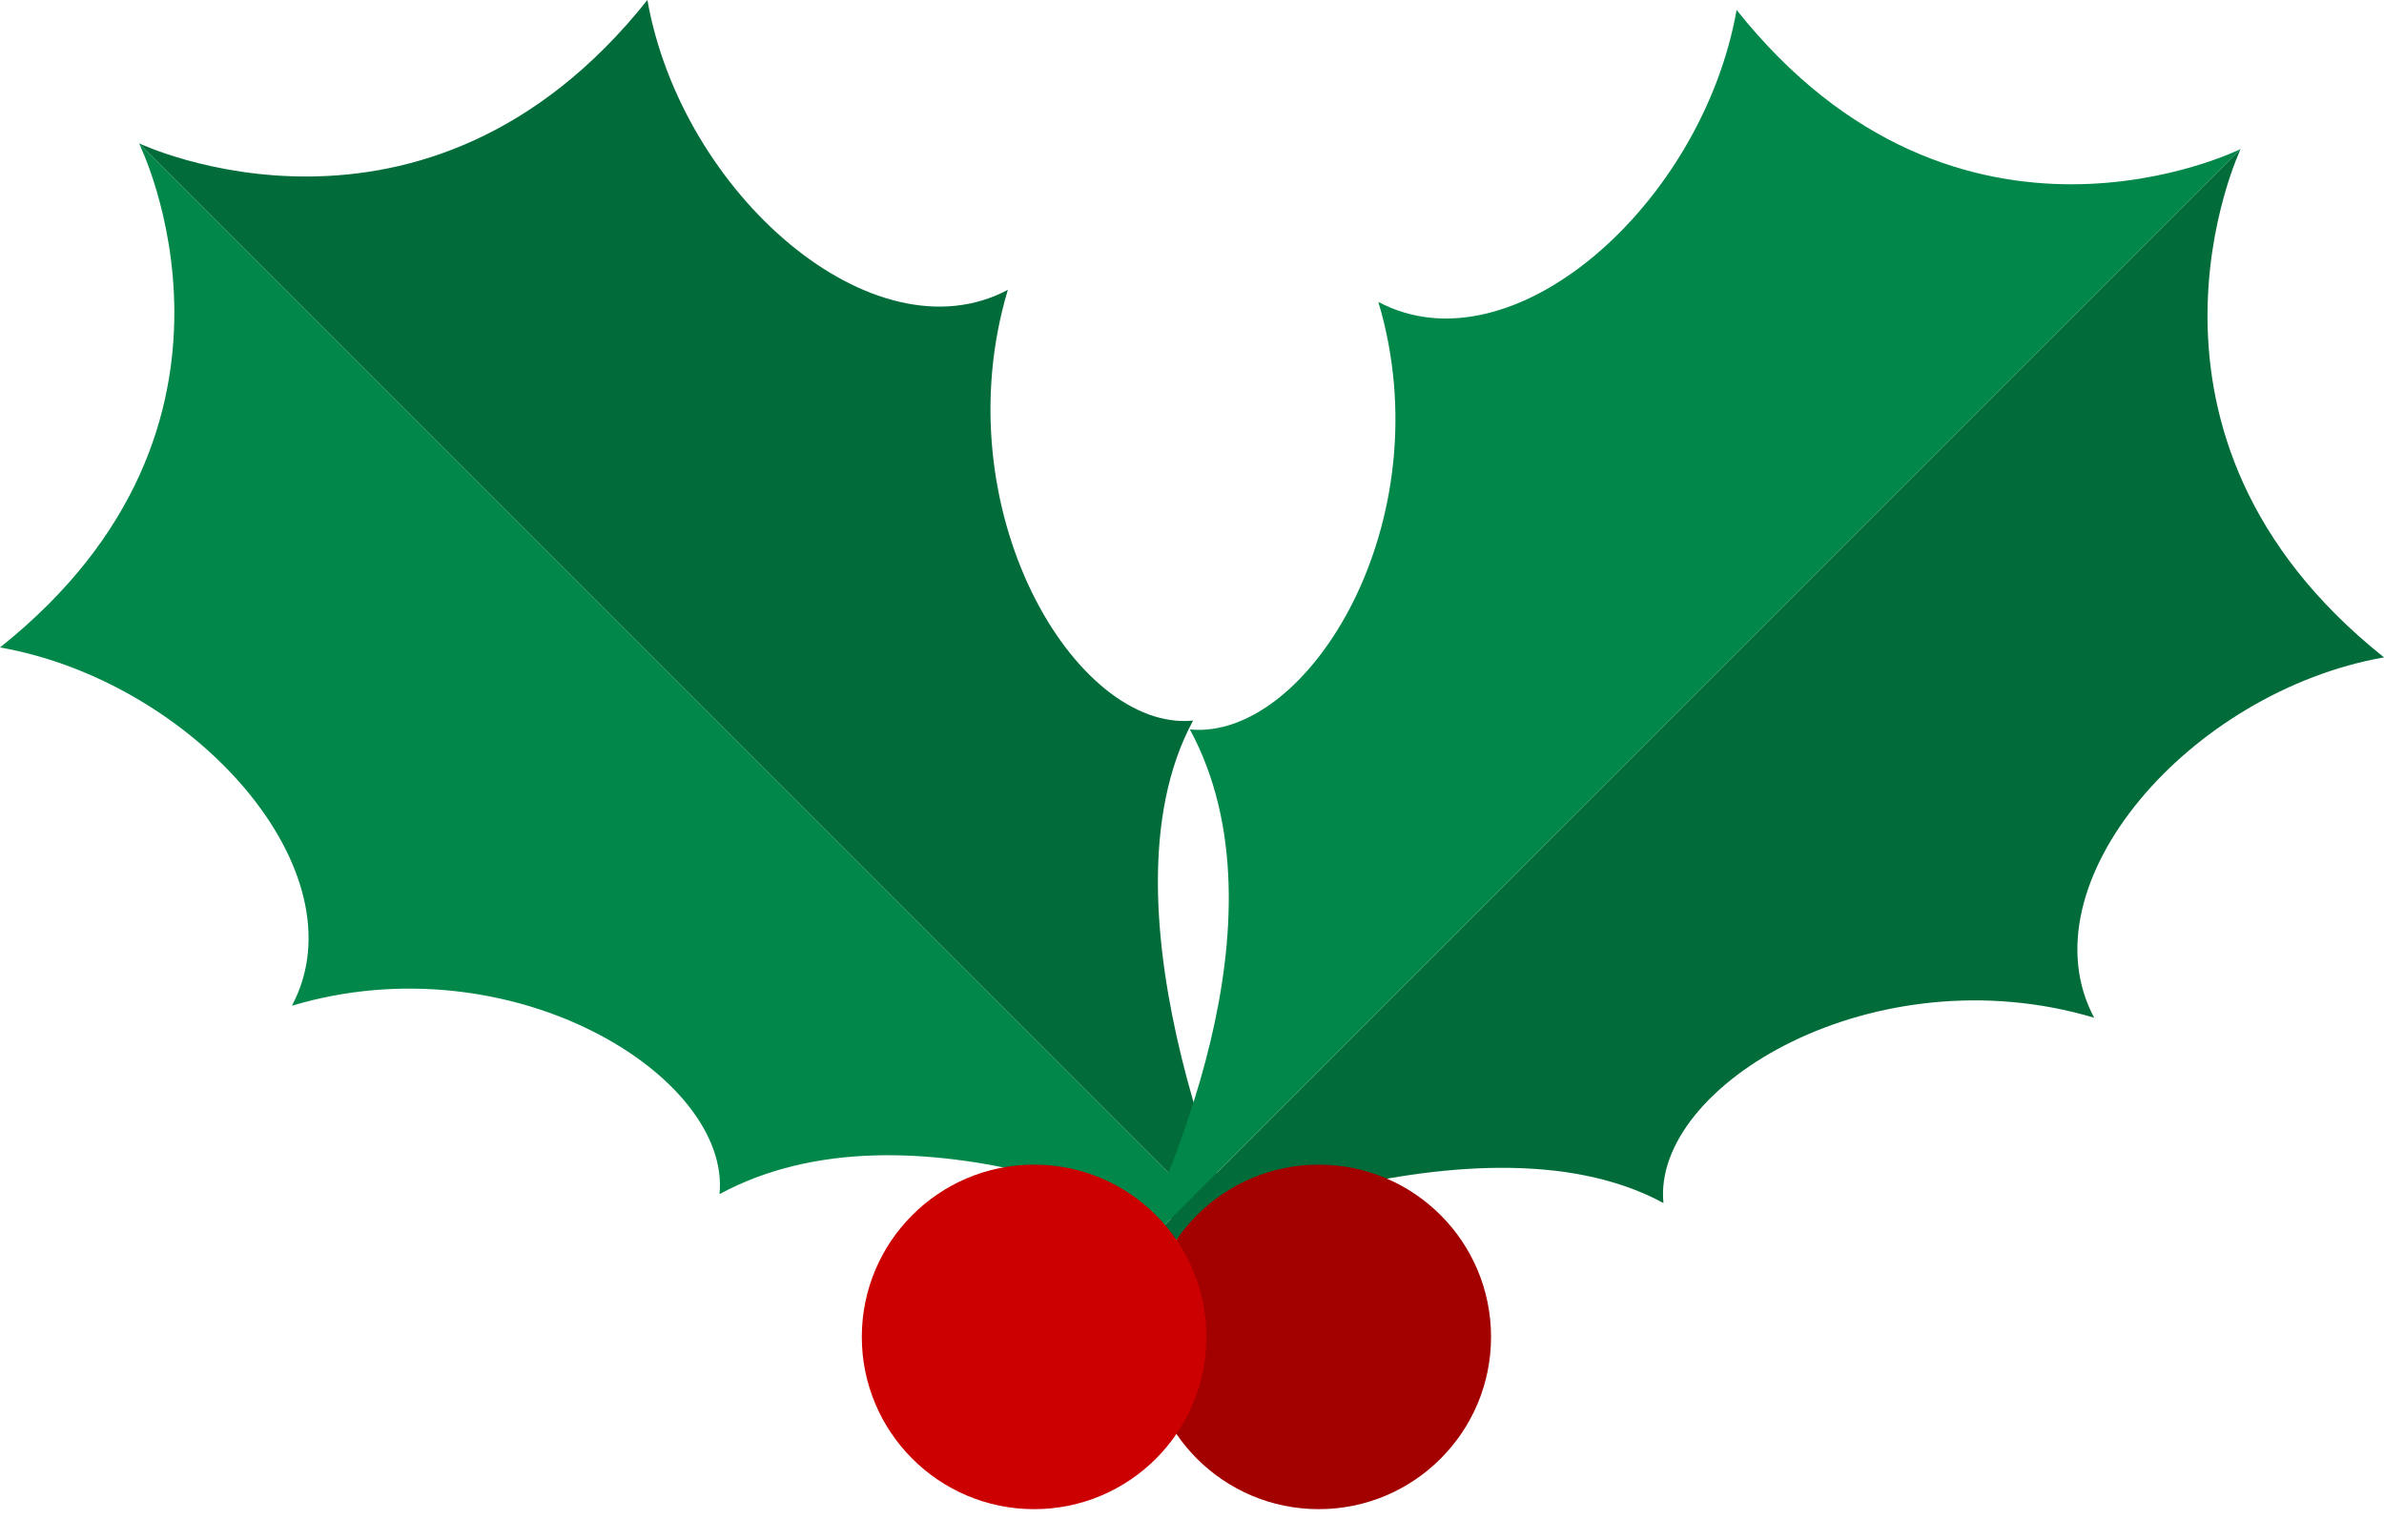 <svg width="48" height="31" viewBox="0 0 48 31" fill="none" xmlns="http://www.w3.org/2000/svg">
<path d="M2.799 2.887C2.799 2.887 5.628 8.557 0 13.036C3.905 13.725 7.314 17.551 5.878 20.25C10.3 18.929 14.719 21.672 14.487 24.044C18.347 21.951 23.873 24.65 25.137 25.224L2.799 2.887Z" fill="#018749"/>
<path d="M2.8 2.886C2.8 2.886 8.557 5.628 13.035 0C13.724 3.906 17.593 7.271 20.292 5.836C18.971 10.257 21.65 14.741 24.022 14.509C21.93 18.369 25.137 25.224 25.137 25.224L2.8 2.886Z" fill="#016C3A"/>
<path d="M45.114 3C45.114 3 39.444 5.828 34.965 0.2C34.276 4.105 30.451 7.514 27.752 6.079C29.073 10.5 26.329 14.92 23.957 14.687C26.05 18.547 23.352 24.073 22.778 25.337L45.114 3Z" fill="#018749"/>
<path d="M45.114 3C45.114 3 42.373 8.757 48 13.236C44.095 13.925 40.729 17.794 42.164 20.492C37.743 19.172 33.259 21.851 33.492 24.223C29.631 22.13 22.778 25.338 22.778 25.338L45.114 3Z" fill="#016C3A"/>
<path d="M30.021 26.919C30.021 28.834 28.468 30.387 26.552 30.387C24.637 30.387 23.084 28.834 23.084 26.919C23.084 25.003 24.637 23.45 26.552 23.45C28.468 23.45 30.021 25.003 30.021 26.919Z" fill="#A30000"/>
<path d="M24.29 26.919C24.29 28.834 22.737 30.387 20.821 30.387C18.906 30.387 17.352 28.834 17.352 26.919C17.352 25.003 18.906 23.45 20.821 23.45C22.737 23.45 24.29 25.003 24.29 26.919Z" fill="#CC0000"/>
</svg>
